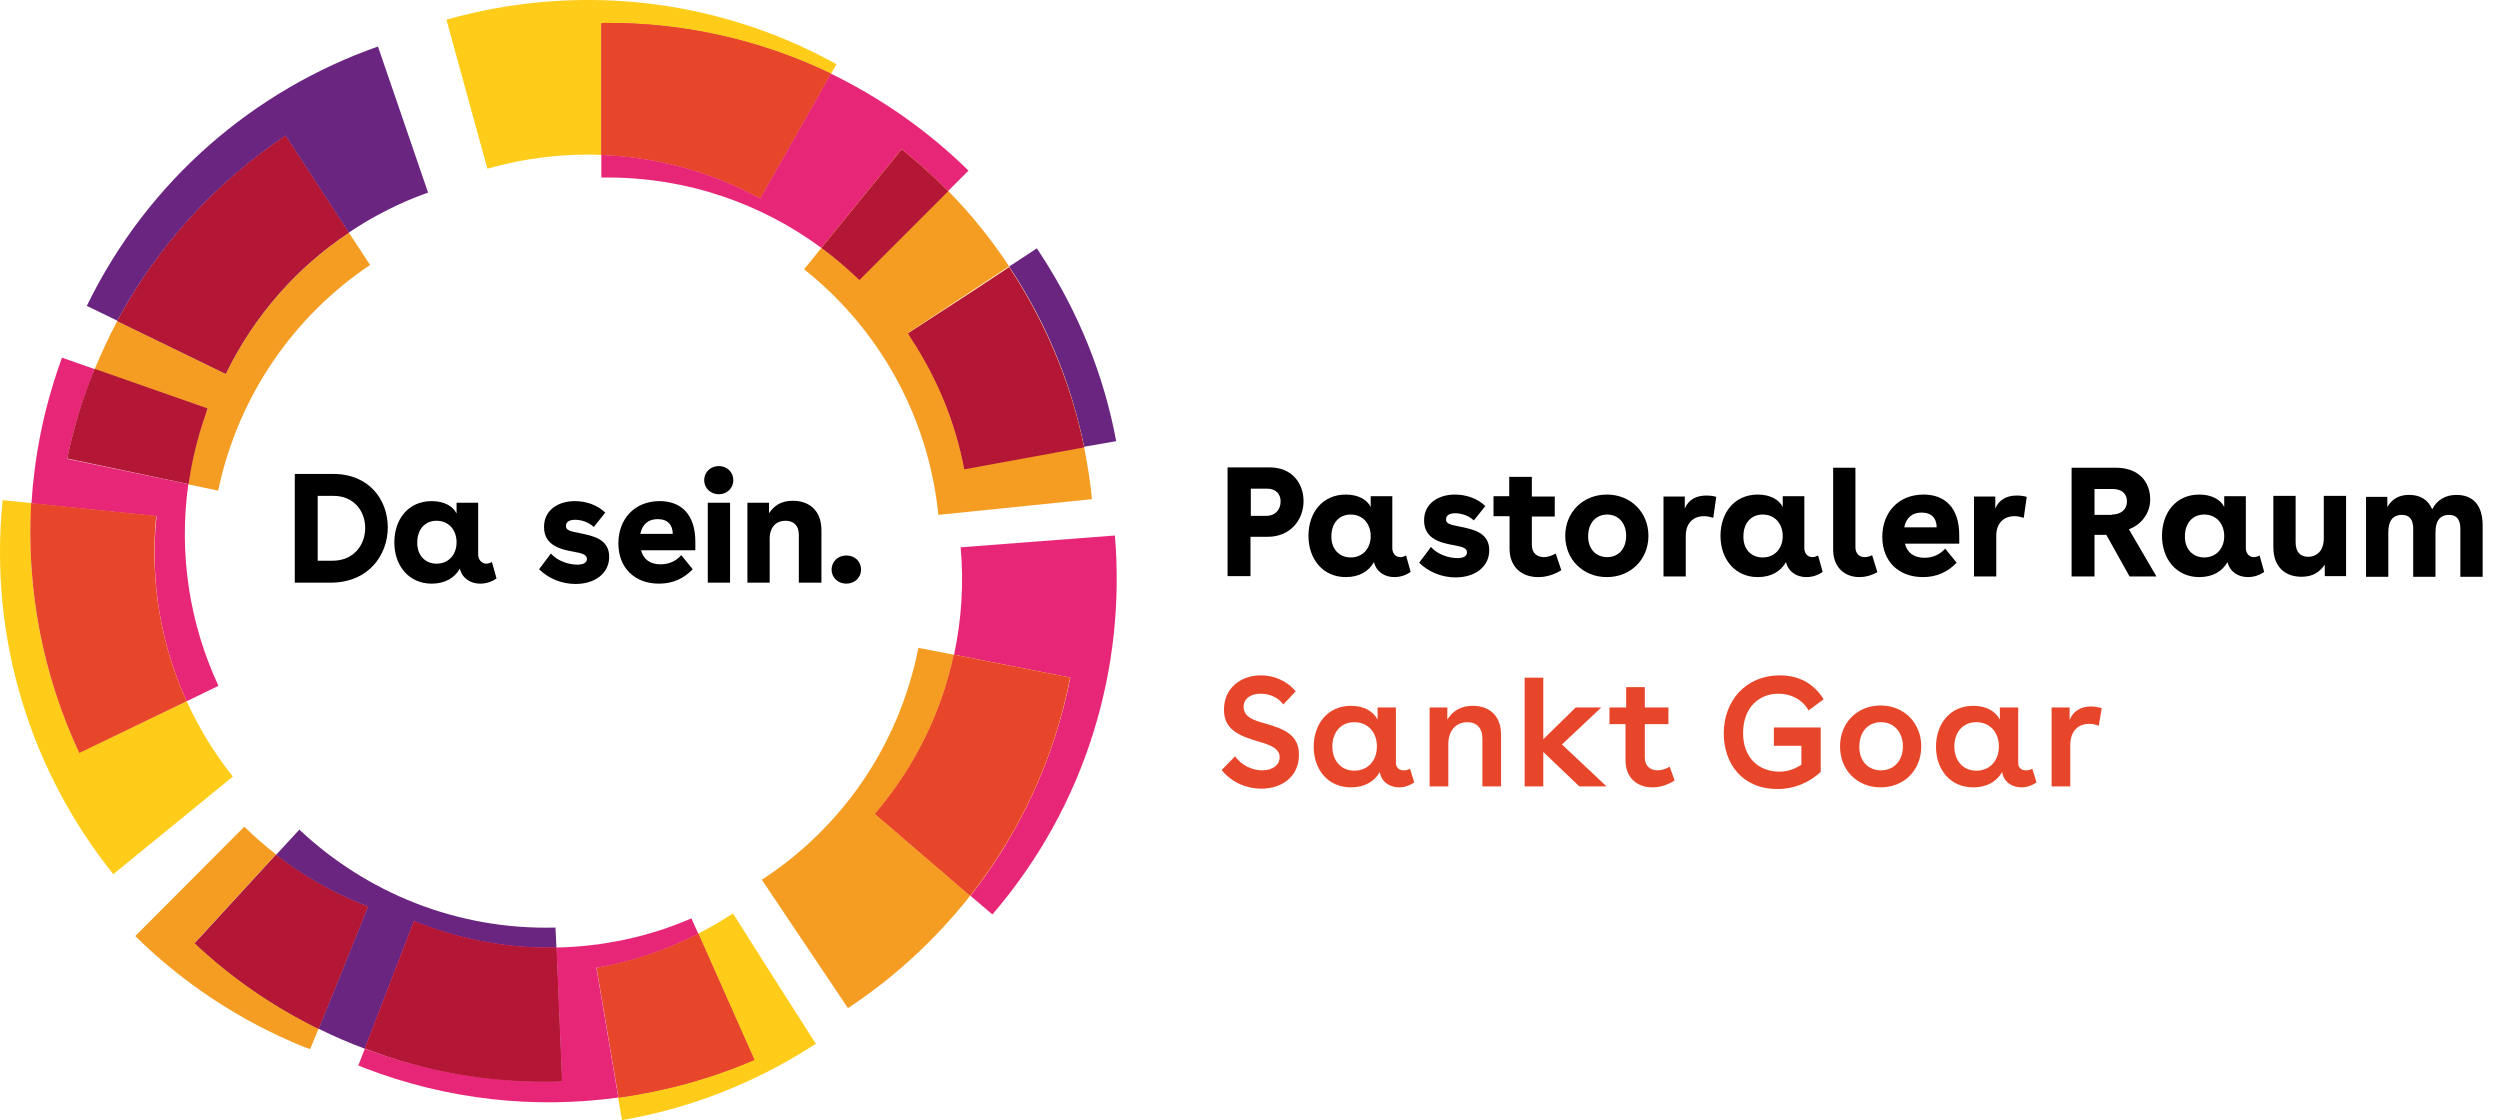 <?xml version="1.0" encoding="utf-8"?>
<!-- Generator: Adobe Illustrator 27.1.0, SVG Export Plug-In . SVG Version: 6.00 Build 0)  -->
<svg version="1.1" id="Ebene_1" xmlns="http://www.w3.org/2000/svg" xmlns:xlink="http://www.w3.org/1999/xlink" x="0px" y="0px"
	 viewBox="0 0 763.3 342.1" style="enable-background:new 0 0 763.3 342.1;" xml:space="preserve">
<style type="text/css">
	.st0{fill:#F59D22;}
	.st1{fill:#E72678;}
	.st2{fill:#692580;}
	.st3{fill:#B31735;}
	.st4{fill:#FFCD19;}
	.st5{fill:#E8462A;}
</style>
<g>
	<g>
		<g>
			<path d="M90,144.7h11.7c11.2,0,16.7,8.1,16.7,16.3c0,8.4-5.8,16.9-17.5,16.9H90V144.7z M101.5,171.2c6.6,0,10-4.9,10-10
				c0-5-3.3-9.8-9.7-9.8H97v19.8H101.5z"/>
			<path d="M148.5,172.1c0.6,0,1.1-0.2,1.7-0.5l1.4,5c-1.5,1.1-3.3,1.6-5,1.6c-2.9,0-5.5-1.6-6.2-4.6c-1.6,2.9-4.6,4.6-8.6,4.6
				c-7,0-11.4-5.5-11.4-12.6c0-7,4.2-12.6,11.4-12.6c3.7,0,6.5,1.5,7.6,3.8v-3.3h6.6v16.1C146.2,171.3,147.4,172.1,148.5,172.1z
				 M133.3,172.1c3.6,0,6.1-2.7,6.1-6.5c0-3.9-2.5-6.6-6.1-6.6c-3.7,0-5.9,2.8-5.9,6.6C127.3,169.4,129.7,172.1,133.3,172.1z"/>
			<path d="M175.6,158.7c-1.7,0-2.8,0.6-2.8,1.9c0,1.3,1.2,1.6,4.3,2.2c3.8,0.8,8.9,1.7,8.9,7.2c0,5.1-4.4,8.3-10.3,8.3
				c-4.2,0-8.3-1.7-11.1-4.5l3.6-4.8c2.1,2.4,5.6,3.4,8.1,3.4c1.8,0,2.9-0.6,2.9-1.7c0-1.2-1-1.7-3.8-2.2c-3.8-0.7-9.3-1.7-9.3-7.6
				c0-5.3,4.5-7.9,9.4-7.9c3.5,0,6.9,1.2,9.3,3.5l-3.5,4.4C179.6,159.3,177.3,158.7,175.6,158.7z"/>
			<path d="M195.7,167.9c0.7,2.9,2.8,4.4,6,4.4c2.8,0,4.9-1.2,6.3-2.8l3.5,4.3c-2.7,2.8-6,4.4-10.3,4.4c-7.4,0-12.4-4.8-12.4-12.3
				c0-7.4,4.9-12.9,12.6-12.9c6.6,0,10.9,4.1,10.9,12.4v2.6H195.7z M205.4,163c0-2.6-1.4-4.5-4.6-4.5c-2.9,0-4.7,1.6-5.3,4.5H205.4z
				"/>
			<path d="M223.9,146.6c0,2.4-1.9,4.3-4.4,4.3c-2.6,0-4.5-1.9-4.5-4.3c0-2.4,1.9-4.3,4.5-4.3C222,142.3,223.9,144.2,223.9,146.6z
				 M216.1,153.5h6.8v24.4h-6.8V153.5z"/>
			<path d="M234.8,153.5v3.2c1.5-2.2,3.5-3.8,7.3-3.8c4.9,0,8.7,2.9,8.7,9v16h-6.9v-14.6c0-2.9-1.6-4.3-4.1-4.3
				c-2.7,0-4.8,1.8-4.8,5.5v13.4h-6.8v-24.4H234.8z"/>
			<path d="M262.9,173.9c0,2.4-1.9,4.3-4.5,4.3c-2.6,0-4.5-1.9-4.5-4.3c0-2.4,1.9-4.3,4.5-4.3C261.1,169.6,262.9,171.5,262.9,173.9z
				"/>
		</g>
	</g>
	<g>
		<g>
			<path class="st0" d="M250.8,75.7l-5.3,6.5c22.4,17.8,37.9,44.3,41,75l46.9-4.8c-0.5-5.4-1.4-10.7-2.4-15.9l-36.6,6.7
				c-2.6-13.8-8-27.4-16.2-39.9c-0.2-0.3-0.3-0.5-0.5-0.8c-0.2-0.3-0.4-0.5-0.5-0.8l19.7-13l11.2-7.4c-5.5-8.3-11.7-16-18.6-23
				l-27.1,27.1C258.8,82,254.9,78.7,250.8,75.7z"/>
			<path class="st1" d="M213.2,285.1l-2.1-4.7c-12.9,5.6-26.9,8.6-41.2,8.9l1.7,40.9c-21.2,0.6-41.5-3-60.2-10l-2,5.1
				c0.6,0.2,1.2,0.5,1.7,0.7c25.6,9.9,52.3,12.6,77.7,9.1l-6.7-39.6C192.7,293.7,203.2,290.2,213.2,285.1z"/>
			<path class="st1" d="M57,214.1l9.7-4.7c-8.8-18.9-12.2-40.2-9.2-61.6l-37-7.7c2-9.6,4.9-18.7,8.4-27.4l-10-3.5
				c-0.2,0.6-0.4,1.2-0.6,1.8c-5,14.1-7.8,28.5-8.7,42.7l38.2,3.9C45.7,177.6,49.2,197,57,214.1z"/>
			<path class="st0" d="M291.2,199.9l-10.8-2.1c-6,30.3-23.8,55.2-47.8,70.8l26.3,39.2c14.1-9.3,26.7-20.9,37.3-34.3l-29.1-25
				C279.5,234.1,287.5,217.3,291.2,199.9z"/>
			<path class="st1" d="M183.6,47.3v6.9c0.6,0,1.3,0,1.9,0c24.5,0,47,8,65.3,21.5l24.5-30.1c5,4,9.7,8.3,14.1,12.8l6.3-6.3
				c-12.2-12-26.4-22-42-29.6l-21.6,38.1C216.7,52.2,200.1,47.9,183.6,47.3z"/>
			<path class="st0" d="M275.3,45.6l-24.5,30.1c4.1,3,7.9,6.3,11.6,9.8l27.1-27.1C285,53.9,280.3,49.6,275.3,45.6z"/>
			<path class="st2" d="M128.1,282c13.7,5.3,27.9,7.6,41.8,7.4l-0.3-6.2c-30.1,0.8-57.8-10.7-78.2-29.9l-7.1,7.7
				c7.8,6.1,16.6,11.2,26.3,15.1c0.3,0.1,0.6,0.2,0.9,0.3s0.6,0.2,0.9,0.3l-8.8,21.9l-6.3,15.5c4.6,2.3,9.3,4.3,14.1,6.1l15-38.9
				C126.9,281.5,127.5,281.8,128.1,282z"/>
			<path class="st1" d="M171.6,330.2l-1.7-40.9c-13.9,0.3-28-2.1-41.8-7.4c-0.6-0.2-1.2-0.5-1.7-0.7l-15,38.9
				C130,327.3,150.4,330.9,171.6,330.2z"/>
			<path class="st2" d="M87.2,41.4L106.5,71c7.6-5.1,15.7-9.2,24.2-12.2l-15.3-44.6C77.9,27.4,45.3,54.8,26.5,93.4l9.3,4.5
				C48.2,74.9,66,55.6,87.2,41.4z"/>
			<path class="st0" d="M62.7,126.6c-2.5,7-4.2,14.2-5.2,21.3l9.1,1.9C72.8,120.5,90,96.3,113,80.9l-6.5-9.9
				c-15.6,10.5-28.8,25-37.6,43.1L35.8,98c-2.5,4.7-4.8,9.7-6.9,14.7l34.5,12.1C63.2,125.4,63,126,62.7,126.6z"/>
			<path class="st3" d="M57.6,147.8c1-7.1,2.7-14.2,5.2-21.3c0.2-0.6,0.4-1.2,0.6-1.8l-34.5-12.1c-3.6,8.7-6.4,17.9-8.4,27.4
				L57.6,147.8z"/>
			<path class="st2" d="M106.5,71L87.2,41.4C66,55.6,48.2,74.9,35.8,98l33.1,16.1C77.7,96,90.9,81.4,106.5,71z"/>
			<path class="st1" d="M293.3,167.1c1,10.9,0.3,22-2,32.8l35.5,7c-5,25.2-15.7,47.7-30.5,66.6l6.7,5.7
				c28.6-33.3,40.8-75.1,37.4-115.7L293.3,167.1z"/>
			<path class="st0" d="M291.2,199.9c-3.7,17.4-11.7,34.1-24.1,48.6l29.1,25c14.8-18.9,25.6-41.4,30.5-66.6L291.2,199.9z"/>
			<path class="st2" d="M340.8,134.7c-3.7-19.9-11.4-39.3-23.2-57.3c-0.2-0.3-0.3-0.5-0.5-0.8c-0.2-0.3-0.4-0.5-0.5-0.8l-8.5,5.6
				c10.9,16.3,18.8,34.9,22.9,55L340.8,134.7z"/>
			<path class="st0" d="M277.2,101.8c0.2,0.3,0.4,0.5,0.5,0.8c0.2,0.3,0.4,0.5,0.5,0.8c8.2,12.5,13.6,26,16.2,39.9l36.6-6.7
				c-4.1-20.1-12.1-38.7-22.9-55l-11.2,7.4L277.2,101.8z"/>
			<path class="st4" d="M183.6,47.3V7.1c0.6,0,1.3,0,1.9,0c24.4,0,47.6,5.6,68.2,15.5l1.7-3C217.6-1.3,174.9-4.9,136.3,6l12.5,45.5
				C160.1,48.3,171.8,46.8,183.6,47.3z"/>
			<path class="st1" d="M183.6,7.1v40.2c16.5,0.6,33.1,4.9,48.5,13.3l21.6-38.1C233.1,12.6,210,7,185.5,7C184.9,7,184.3,7,183.6,7.1
				z"/>
			<path class="st4" d="M57,214.1l-32.8,15.7c-11-23.5-16.3-49.6-14.6-76.2l-8.8-0.9c-4.3,42.7,8.9,83.2,33.8,114.2l36.5-29.8
				C65.5,230.1,60.8,222.4,57,214.1z"/>
			<path class="st5" d="M24.2,229.9L57,214.1c-7.8-17.1-11.3-36.5-9.3-56.6l-38.2-3.9C8,180.2,13.2,206.4,24.2,229.9z"/>
			<path class="st0" d="M84.3,260.9c-3.4-2.7-6.7-5.5-9.7-8.5l-33.3,33.4c14.4,14.2,31.7,25.8,51.6,33.9c0.3,0.1,0.6,0.2,0.9,0.3
				c0.3,0.1,0.6,0.2,0.9,0.3l2.6-6.3c-13.9-6.9-26.6-15.7-37.8-26.1L84.3,260.9z"/>
			<path class="st2" d="M112.4,276.7c-0.3-0.1-0.6-0.2-0.9-0.3s-0.6-0.2-0.9-0.3c-9.7-3.9-18.4-9-26.3-15.1L59.5,288
				c11.2,10.5,23.9,19.3,37.8,26.1l6.3-15.5L112.4,276.7z"/>
			<path class="st4" d="M223.8,278.9c-0.3,0.2-0.5,0.3-0.8,0.5c-0.3,0.2-0.5,0.3-0.8,0.5c-3,1.9-6,3.6-9.1,5.2l17,38.4
				c-13.1,5.7-27.1,9.6-41.4,11.5l1.2,7c19.9-3.4,39.5-10.8,57.6-22.3c0.3-0.2,0.5-0.3,0.8-0.5c0.3-0.2,0.5-0.3,0.8-0.5l-12.7-19.9
				L223.8,278.9z"/>
			<path class="st1" d="M213.2,285.1c-10,5.1-20.4,8.5-31,10.4l6.7,39.6c14.3-2,28.2-5.8,41.4-11.5L213.2,285.1z"/>
		</g>
		<path class="st3" d="M106.5,71L87.2,41.4C66,55.6,48.2,74.9,35.8,98l33.1,16.1C77.7,96,90.9,81.4,106.5,71z"/>
		<path class="st3" d="M277.2,101.8c0.2,0.3,0.4,0.5,0.5,0.8c0.2,0.3,0.4,0.5,0.5,0.8c8.2,12.5,13.6,26,16.2,39.9l36.6-6.7
			c-4.1-20.1-12.1-38.7-22.9-55l-11.2,7.4L277.2,101.8z"/>
		<path class="st3" d="M112.4,276.7c-0.3-0.1-0.6-0.2-0.9-0.3s-0.6-0.2-0.9-0.3c-9.7-3.9-18.4-9-26.3-15.1L59.5,288
			c11.2,10.5,23.9,19.3,37.8,26.1l6.3-15.5L112.4,276.7z"/>
	</g>
	<path class="st3" d="M275.3,45.6l-24.5,30.1c4.1,3,7.9,6.3,11.6,9.8l27.1-27.1C285,53.9,280.3,49.6,275.3,45.6z"/>
	<path class="st3" d="M171.6,330.2l-1.7-40.9c-13.9,0.3-28-2.1-41.8-7.4c-0.6-0.2-1.2-0.5-1.7-0.7l-15,38.9
		C130,327.3,150.4,330.9,171.6,330.2z"/>
	<path class="st5" d="M291.2,199.9c-3.7,17.4-11.7,34.1-24.1,48.6l29.1,25c14.8-18.9,25.6-41.4,30.5-66.6L291.2,199.9z"/>
	<path class="st5" d="M183.6,7.1v40.2c16.5,0.6,33.1,4.9,48.5,13.3l21.6-38.1C233.1,12.6,210,7,185.5,7C184.9,7,184.3,7,183.6,7.1z"
		/>
	<path class="st5" d="M213.2,285.1c-10,5.1-20.4,8.5-31,10.4l6.7,39.6c14.3-2,28.2-5.8,41.4-11.5L213.2,285.1z"/>
	<g>
		<path d="M398,153c0,5.6-3.9,10.9-11,10.9h-5.2v12h-7v-33.2h12.8C394.7,142.7,398,147.8,398,153z M386.6,157.5c2.9,0,4.4-2,4.4-4.4
			c0-2.2-1.4-3.9-4.1-3.9h-5v8.3H386.6z"/>
		<path d="M427.6,170.1c0.6,0,1.1-0.2,1.7-0.5l1.4,5c-1.5,1.1-3.3,1.6-5,1.6c-2.9,0-5.5-1.6-6.2-4.6c-1.6,2.9-4.6,4.6-8.6,4.6
			c-7,0-11.4-5.5-11.4-12.6c0-7,4.2-12.6,11.4-12.6c3.7,0,6.5,1.5,7.6,3.8v-3.3h6.6v16.1C425.3,169.4,426.4,170.1,427.6,170.1z
			 M412.4,170.2c3.6,0,6.1-2.7,6.1-6.5c0-3.9-2.5-6.6-6.1-6.6c-3.7,0-5.9,2.8-5.9,6.6C406.4,167.5,408.8,170.2,412.4,170.2z"/>
		<path d="M444.3,156.7c-1.7,0-2.8,0.6-2.8,1.9c0,1.3,1.2,1.6,4.3,2.2c3.8,0.8,8.9,1.7,8.9,7.2c0,5.1-4.4,8.3-10.3,8.3
			c-4.2,0-8.3-1.7-11.1-4.5l3.6-4.8c2.1,2.4,5.6,3.4,8.1,3.4c1.8,0,2.9-0.6,2.9-1.7c0-1.2-1-1.7-3.8-2.2c-3.8-0.7-9.3-1.7-9.3-7.6
			c0-5.3,4.5-7.9,9.4-7.9c3.5,0,6.9,1.2,9.3,3.5l-3.5,4.4C448.3,157.3,446,156.7,444.3,156.7z"/>
		<path d="M460.8,151.6v-6h6.9v6h7v6.1h-7v8.6c0,2.6,1.6,3.8,3.7,3.8c1.1,0,2.4-0.4,3.6-1.1l1.7,5.1c-2.3,1.4-4.6,2.1-7.1,2.1
			c-5,0-8.7-3.1-8.7-8.7v-9.9H456v-6.1H460.8z"/>
		<path d="M503.3,163.6c0,7.2-5.4,12.6-12.7,12.6s-12.7-5.4-12.7-12.6c0-7.2,5.4-12.6,12.7-12.6S503.3,156.4,503.3,163.6z
			 M490.7,170.1c3.6,0,5.8-2.7,5.8-6.5c0-3.8-2.3-6.5-5.8-6.5s-5.8,2.7-5.8,6.5C484.8,167.4,487.1,170.1,490.7,170.1z"/>
		<path d="M514.4,151.6v3.7c1.1-2.8,3.6-4,6.5-4c1,0,2.1,0.1,3.1,0.4l-0.9,6.4c-1-0.3-1.9-0.5-2.8-0.5c-3.3,0-5.6,2.1-5.6,6v12.4
			h-6.8v-24.4H514.4z"/>
		<path d="M553.4,170.1c0.6,0,1.1-0.2,1.7-0.5l1.4,5c-1.5,1.1-3.3,1.6-5,1.6c-2.9,0-5.5-1.6-6.2-4.6c-1.6,2.9-4.6,4.6-8.6,4.6
			c-7,0-11.4-5.5-11.4-12.6c0-7,4.2-12.6,11.4-12.6c3.7,0,6.5,1.5,7.6,3.8v-3.3h6.6v16.1C551.1,169.4,552.2,170.1,553.4,170.1z
			 M538.2,170.2c3.6,0,6.1-2.7,6.1-6.5c0-3.9-2.5-6.6-6.1-6.6c-3.7,0-5.9,2.8-5.9,6.6C532.2,167.5,534.5,170.2,538.2,170.2z"/>
		<path d="M567.7,176.2c-4.4,0-8-2.9-8-8.4v-25h6.8v24.3c0,1.9,1.2,3,2.8,3c0.8,0,1.5-0.2,2.3-0.6l1.6,5.2
			C571.4,175.7,569.5,176.2,567.7,176.2z"/>
		<path d="M581.6,165.9c0.7,2.9,2.8,4.4,6,4.4c2.8,0,4.9-1.2,6.3-2.8l3.5,4.3c-2.7,2.8-6,4.4-10.3,4.4c-7.4,0-12.4-4.8-12.4-12.3
			c0-7.4,4.9-12.9,12.6-12.9c6.6,0,10.9,4.1,10.9,12.4v2.6H581.6z M591.3,161c0-2.6-1.4-4.5-4.6-4.5c-2.9,0-4.7,1.6-5.3,4.5H591.3z"
			/>
		<path d="M609.2,151.6v3.7c1.1-2.8,3.6-4,6.5-4c1,0,2.1,0.1,3.1,0.4l-0.9,6.4c-1-0.3-1.9-0.5-2.8-0.5c-3.3,0-5.6,2.1-5.6,6v12.4
			h-6.8v-24.4H609.2z"/>
		<path d="M656.5,152.5c0,3.8-2.3,7.5-6.5,9.1l8.4,14.4h-8.2l-7.1-12.7h-3.6v12.7h-7v-33.2h13.2
			C653.2,142.7,656.5,147.3,656.5,152.5z M644.8,157.1c2.8,0,4.6-1.6,4.6-4s-1.6-3.8-4.4-3.8h-5.5v7.9H644.8z"/>
		<path d="M688.2,170.1c0.6,0,1.1-0.2,1.7-0.5l1.4,5c-1.5,1.1-3.3,1.6-5,1.6c-2.9,0-5.5-1.6-6.2-4.6c-1.6,2.9-4.6,4.6-8.6,4.6
			c-7,0-11.4-5.5-11.4-12.6c0-7,4.2-12.6,11.4-12.6c3.7,0,6.5,1.5,7.6,3.8v-3.3h6.6v16.1C685.9,169.4,687,170.1,688.2,170.1z
			 M673,170.2c3.6,0,6.1-2.7,6.1-6.5c0-3.9-2.5-6.6-6.1-6.6c-3.7,0-5.9,2.8-5.9,6.6C667,167.5,669.4,170.2,673,170.2z"/>
		<path d="M716.4,175.9h-6.6v-3.5c-1.5,2.1-3.4,3.7-7.1,3.7c-4.6,0-8.6-2.6-8.6-9.1v-15.6h6.8v14.2c0,3,1.5,4.4,3.8,4.4
			c2.9,0,4.8-2.1,4.8-5.6v-13h6.8V175.9z"/>
		<path d="M728.9,151.6v3.2c1.4-2.4,3.5-3.7,6.6-3.7c3.4,0,5.8,1.4,7.1,4.4c1.4-2.8,4-4.4,7.4-4.4c5.1,0,8,3.2,8,9.3v15.7h-6.8
			v-14.6c0-2.6-0.9-4.3-3.5-4.3c-2.5,0-4.1,1.6-4.1,5.3v13.6h-6.8v-14.6c0-2.6-0.9-4.3-3.5-4.3c-2.5,0-4.1,1.6-4.1,5.3v13.6h-6.8
			v-24.4H728.9z"/>
	</g>
	<g>
		<path class="st5" d="M384.9,211.8c-2.9,0-5.2,1.4-5.2,4c0,3.2,3.3,4.2,6.6,5.1c6,1.7,10.3,3.6,10.3,9.5c0,6.9-5.4,10.4-11.5,10.4
			c-4.3,0-9-1.8-12.1-5.7l4.1-4.2c2,2.9,5.4,4.3,8.3,4.3c3.1,0,5.3-1.6,5.3-4c0-2.8-3.1-3.8-6.5-4.8c-6.2-1.8-10.5-3.8-10.5-9.7
			c0-6.7,5.2-10.5,11.3-10.5c3.9,0,7.9,1.6,10.6,4.9l-3.8,4C390.3,212.9,387.5,211.8,384.9,211.8z"/>
		<path class="st5" d="M428.6,235.2c0.6,0,1.2-0.1,1.9-0.5l1.3,4.2c-1.5,1-3.1,1.5-4.6,1.5c-2.9,0-5.5-1.7-5.9-4.7
			c-1.7,3-4.8,4.7-8.8,4.7c-7.2,0-11.4-5.6-11.4-12.4c0-6.8,4.1-12.5,11.4-12.5c3.9,0,6.7,1.6,8.1,4.2V216h5.6v16.6
			C426.1,234.5,427.3,235.2,428.6,235.2z M413.5,235.3c4.1,0,6.9-3,6.9-7.4c0-4.4-2.8-7.4-6.9-7.4c-4.3,0-6.7,3.3-6.7,7.4
			C406.8,232.3,409.5,235.3,413.5,235.3z"/>
		<path class="st5" d="M441.9,216v3.7c1.5-2.4,3.8-4.2,7.8-4.2c5,0,8.6,3,8.6,8.8v15.8h-5.7v-14.6c0-3.3-1.8-5-4.6-5
			c-3.2,0-5.8,2.3-5.8,6.7v12.9h-5.7V216H441.9z"/>
		<path class="st5" d="M471.2,206.9v18.8l9.9-9.7h7.8l-12,11.3l13.6,12.8h-8.3l-11-10.5v10.5h-5.7v-33.2H471.2z"/>
		<path class="st5" d="M496.5,216v-6.2h5.7v6.2h7.2v5.1h-7.2v10.2c0,2.7,1.8,3.9,3.9,3.9c1.1,0,2.5-0.4,3.7-1.1l1.5,4.2
			c-2.2,1.4-4.5,2.1-6.8,2.1c-4.6,0-8.2-2.9-8.2-8.2v-11.1h-4.9V216H496.5z"/>
		<path class="st5" d="M541.6,222.1h14.3v13.6c-3.3,3-7.7,5.2-13.2,5.2c-10.8,0-16.4-7.8-16.4-17c0-10,6.8-17.7,17.1-17.7
			c5.9,0,10.4,2.5,13.4,7.3l-4.6,3.4c-1.9-3.3-5.3-5.1-9.2-5.1c-6.1,0-10.8,4.4-10.8,12c0,7.7,4.9,11.8,11.1,11.8
			c2.7,0,4.8-0.9,6.7-2.1v-5.8h-8.4V222.1z"/>
		<path class="st5" d="M586.6,227.9c0,7.2-5.2,12.5-12.4,12.5c-7.2,0-12.4-5.3-12.4-12.5c0-7.2,5.2-12.5,12.4-12.5
			C581.4,215.4,586.6,220.8,586.6,227.9z M574.3,235.2c4,0,6.7-3,6.7-7.3c0-4.3-2.7-7.4-6.7-7.4c-4,0-6.6,3-6.6,7.4
			C567.6,232.2,570.3,235.2,574.3,235.2z"/>
		<path class="st5" d="M618.6,235.2c0.6,0,1.2-0.1,1.9-0.5l1.3,4.2c-1.5,1-3.1,1.5-4.6,1.5c-2.9,0-5.5-1.7-5.9-4.7
			c-1.7,3-4.8,4.7-8.8,4.7c-7.2,0-11.4-5.6-11.4-12.4c0-6.8,4.1-12.5,11.4-12.5c3.9,0,6.7,1.6,8.1,4.2V216h5.6v16.6
			C616.1,234.5,617.2,235.2,618.6,235.2z M603.4,235.3c4.1,0,6.9-3,6.9-7.4c0-4.4-2.8-7.4-6.9-7.4c-4.3,0-6.7,3.3-6.7,7.4
			C596.7,232.3,599.4,235.3,603.4,235.3z"/>
		<path class="st5" d="M631.9,216v3.8c1.1-2.8,3.6-4.1,6.5-4.1c1,0,2.2,0.2,3.3,0.5l-0.9,5.4c-1-0.4-2-0.6-2.9-0.6
			c-3.4,0-5.8,2.2-5.8,6.5v12.6h-5.7V216H631.9z"/>
	</g>
</g>
</svg>
